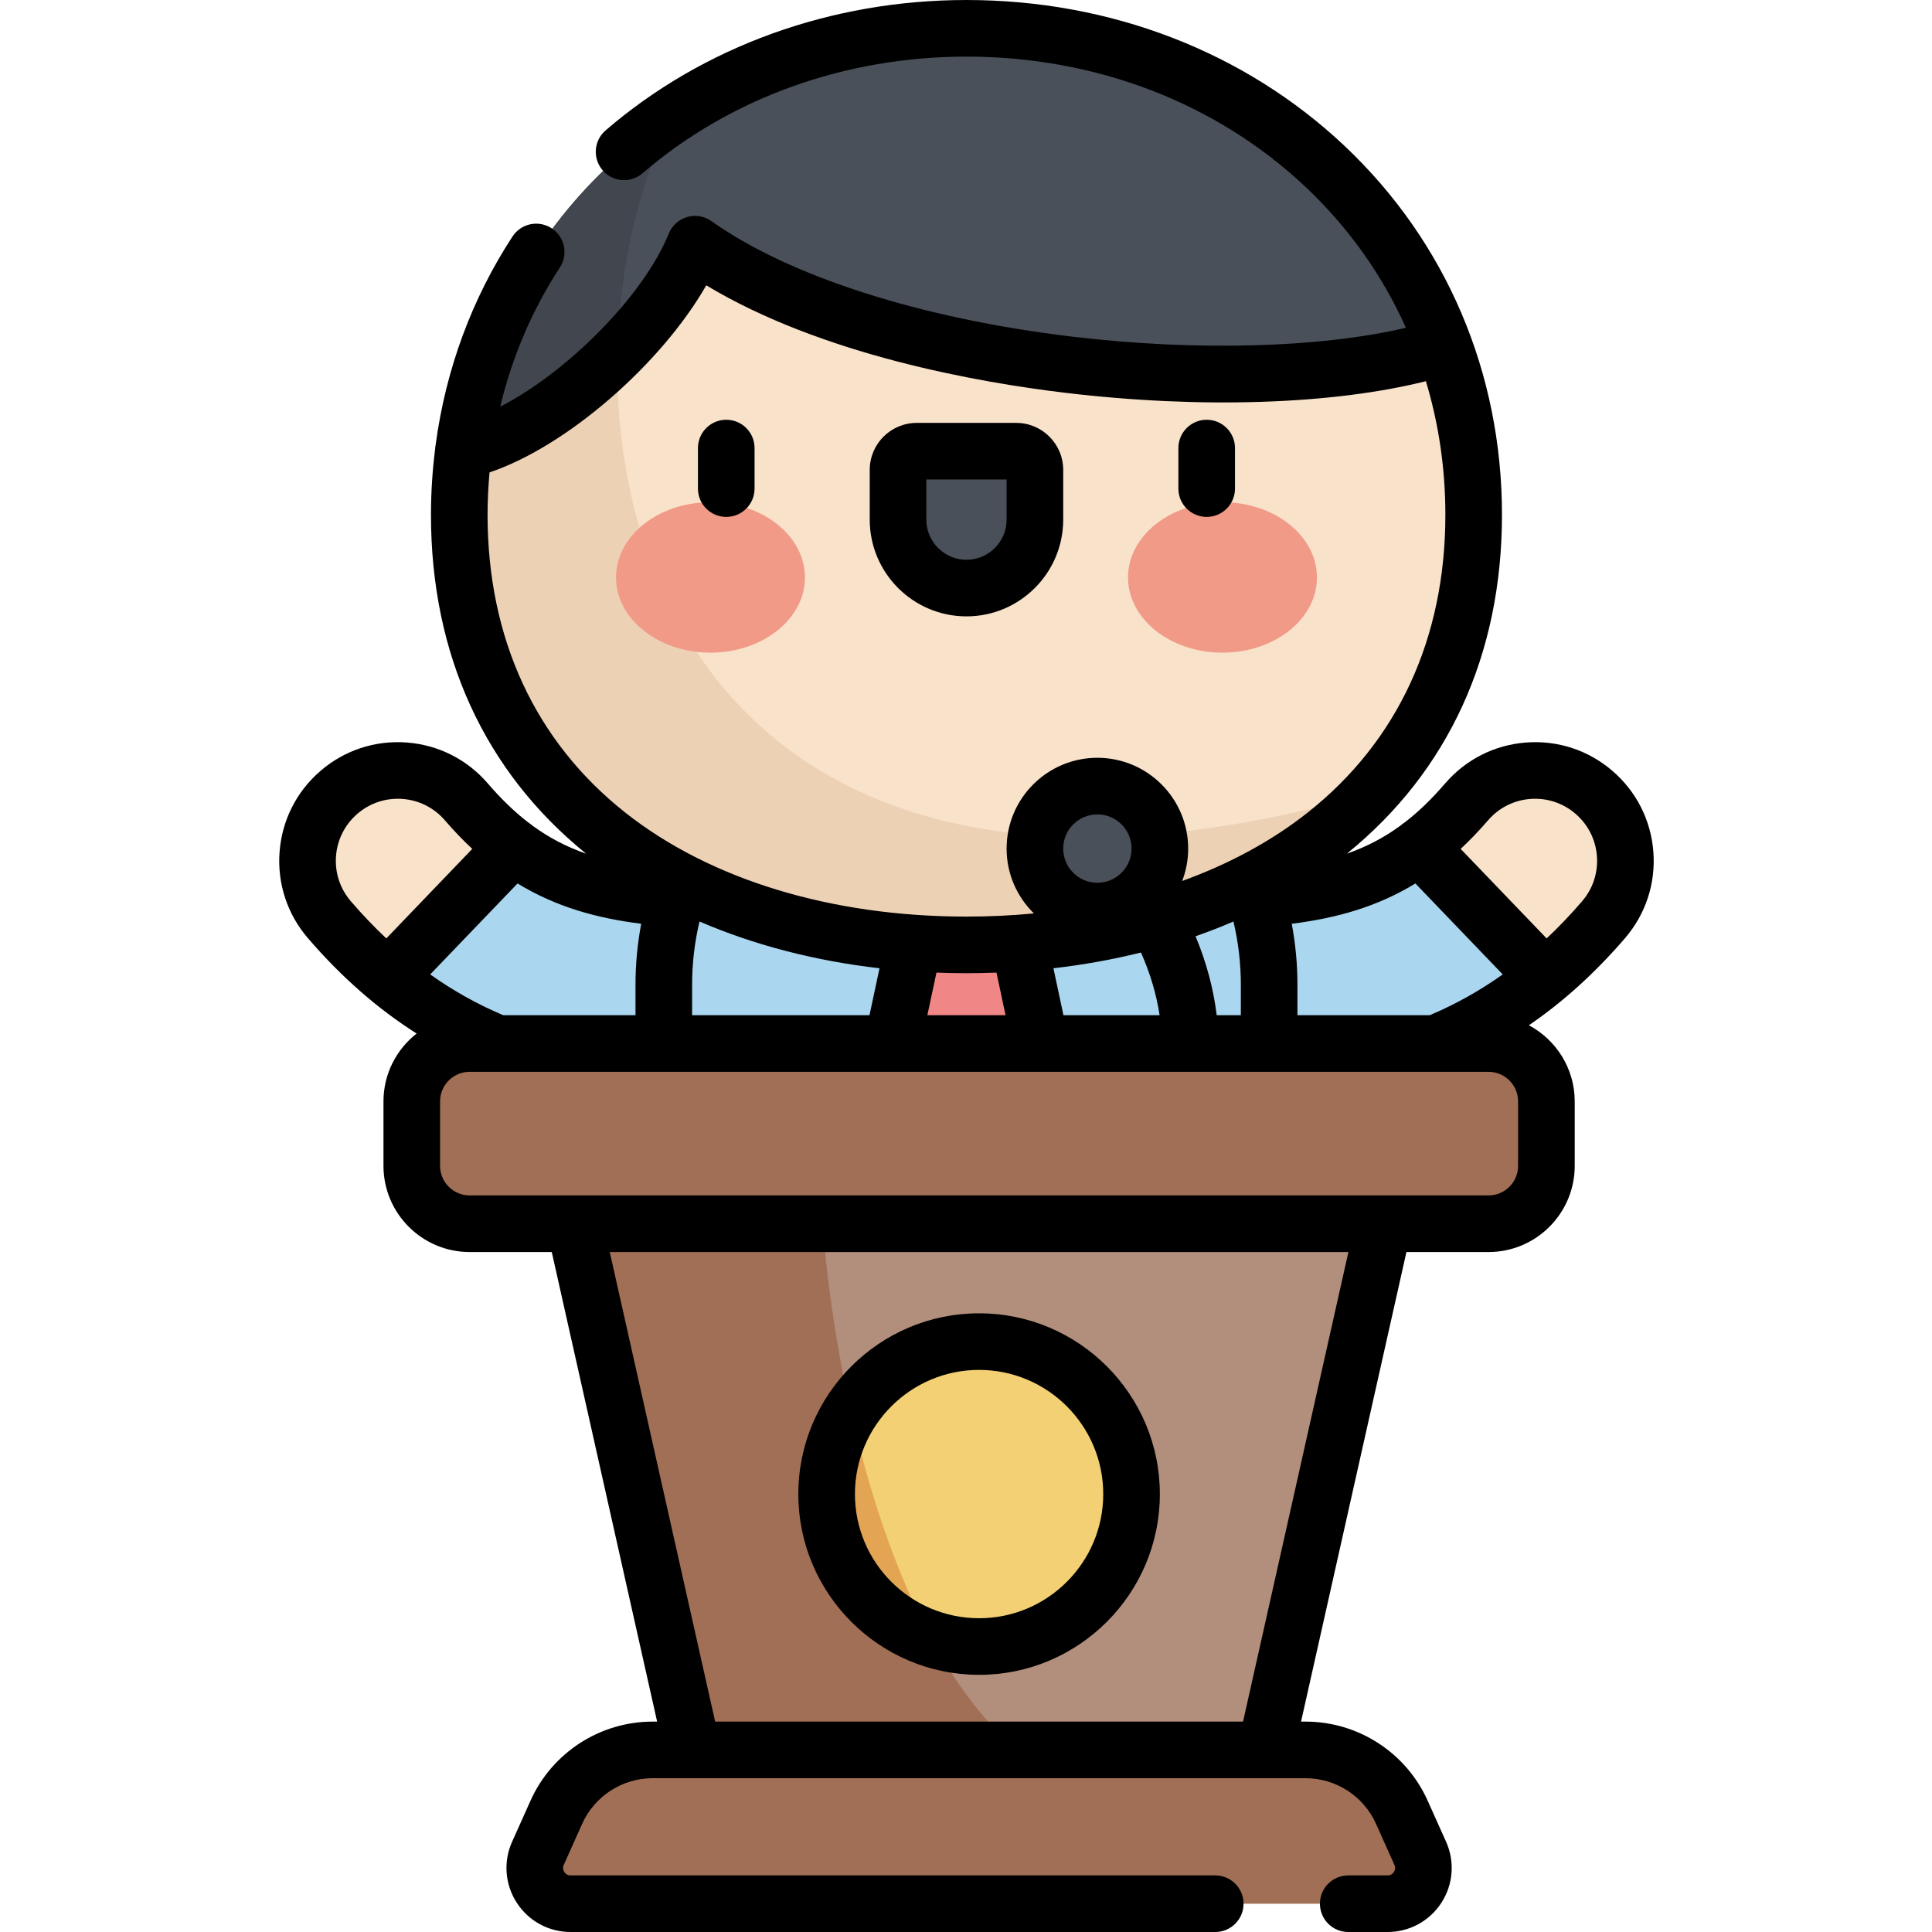 <svg height="512pt" viewBox="-74 0 512 512" width="512pt" xmlns="http://www.w3.org/2000/svg"><path d="m219.938 441.555c-13.223 0-23.941-10.719-23.941-23.941v-65.832c0-13.223 10.719-23.941 23.941-23.941s23.941 10.719 23.941 23.941v65.832c0 13.223-10.719 23.941-23.941 23.941zm0 0" fill="#495059"/><path d="m144.312 441.555c-13.223 0-23.941-10.719-23.941-23.941v-65.832c0-13.223 10.719-23.941 23.941-23.941s23.941 10.719 23.941 23.941v65.832c0 13.223-10.719 23.941-23.941 23.941zm0 0" fill="#495059"/><path d="m239.719 286.625c-13.223 0-23.941-10.719-23.941-23.941s10.719-23.941 23.941-23.941c44.531 0 59.645-8.461 74.941-26.234 8.625-10.023 23.742-11.156 33.766-2.531 10.02 8.625 11.152 23.742 2.531 33.762-34.059 39.574-73.625 42.887-111.238 42.887zm0 0" fill="#aad7ef"/><path d="m302.129 224.379c4.316-3.223 8.449-7.125 12.531-11.871 8.625-10.023 23.742-11.156 33.766-2.531 10.02 8.625 11.156 23.742 2.531 33.762-5.059 5.879-10.242 10.941-15.52 15.328zm0 0" fill="#f8e2ca"/><path d="m124.531 286.625c-37.609 0-77.184-3.312-111.234-42.887-8.625-10.02-7.492-25.137 2.527-33.762 10.023-8.625 25.141-7.492 33.766 2.531 19.195 22.309 39.461 26.234 74.941 26.234 13.223 0 23.941 10.719 23.941 23.941s-10.719 23.941-23.941 23.941zm0 0" fill="#aad7ef"/><path d="m62.121 224.379c-4.316-3.223-8.449-7.125-12.531-11.871-8.625-10.023-23.742-11.156-33.766-2.531-10.02 8.625-11.152 23.742-2.527 33.762 5.055 5.879 10.238 10.941 15.516 15.328zm0 0" fill="#f8e2ca"/><path d="m182.125 180.758c-44.301 0-80.211 35.914-80.211 80.211v40.34c0 44.297 35.91 80.211 80.211 80.211s80.211-35.914 80.211-80.211v-40.34c0-44.297-35.91-80.211-80.211-80.211zm0 0" fill="#aad7ef"/><path d="m192.73 234.18h-21.211l-11.141 52.32c-.445 2.09.25 4.258 1.824 5.699l14.648 13.422c2.984 2.734 7.562 2.734 10.547 0l14.652-13.422c1.574-1.441 2.266-3.609 1.824-5.699zm0 0" fill="#f08686"/><path d="m316.539 136.406c0 74.238-60.18 114.004-134.414 114.004s-134.414-39.766-134.414-114.004c0-74.234 60.18-128.906 134.414-128.906s134.414 54.672 134.414 128.906zm0 0" fill="#f8e2ca"/><path d="m289.094 210.254c-198.281 56.043-222.117-105.477-184.707-179.867-34.297 22.758-56.676 60.754-56.676 106.02 0 74.238 60.18 114.004 134.414 114.004 43.641 0 82.414-13.75 106.969-40.156zm0 0" fill="#edd1b5"/><path d="m139.316 153.023c0-11.008-11.207-19.934-25.035-19.934-13.824 0-25.031 8.926-25.031 19.934 0 11.012 11.207 19.938 25.031 19.938 13.828 0 25.035-8.926 25.035-19.938zm0 0" fill="#f19a87"/><path d="m275.004 153.023c0-11.008-11.211-19.934-25.035-19.934s-25.031 8.926-25.031 19.934c0 11.012 11.207 19.938 25.031 19.938s25.035-8.926 25.035-19.938zm0 0" fill="#f19a87"/><g fill="#495059"><path d="m182.125 155.844c-10.016 0-18.137-8.121-18.137-18.137v-13.188c0-2.734 2.219-4.949 4.949-4.949h26.371c2.734 0 4.953 2.215 4.953 4.949v13.188c0 10.016-8.121 18.137-18.137 18.137zm0 0"/><path d="m308.738 91.852c-18.562-50.543-68.238-84.352-126.613-84.352-68.418 0-124.898 46.441-133.328 111.836 22.047-4.523 52.504-32.695 61.395-54.625 47.188 33.527 150.355 42.559 198.547 27.141zm0 0"/><path d="m104.637 322.047c9.141 34.242 40.363 59.473 77.488 59.473s68.348-25.23 77.488-59.473zm0 0"/><path d="m233.383 224.887c0 9.145-7.414 16.559-16.562 16.559-9.145 0-16.559-7.414-16.559-16.559 0-9.148 7.414-16.562 16.559-16.562 9.148 0 16.562 7.414 16.562 16.562zm0 0"/></g><path d="m320.477 324.301h-270.012c-8.473 0-15.34-6.871-15.34-15.34v-17.078c0-8.473 6.867-15.34 15.34-15.34h270.012c8.469 0 15.336 6.867 15.336 15.34v17.078c0 8.469-6.867 15.34-15.336 15.34zm0 0" fill="#a16f55"/><path d="m292.715 324.301h-214.492l31.293 139.441h151.906zm0 0" fill="#b28e7d"/><path d="m109.516 463.742h86.121c-30.77-25.457-47.566-87.855-51.676-139.441h-65.734zm0 0" fill="#a16f55"/><path d="m293.734 504.5h-216.531c-6.867 0-11.457-7.082-8.645-13.352l4.879-10.887c4.508-10.051 14.496-16.52 25.512-16.52h173.039c11.016 0 21.004 6.469 25.512 16.52l4.879 10.887c2.812 6.27-1.773 13.352-8.645 13.352zm0 0" fill="#a16f55"/><path d="m225.871 395.945c0 22.312-18.09 40.402-40.402 40.402s-40.402-18.09-40.402-40.402c0-22.316 18.09-40.406 40.402-40.406s40.402 18.09 40.402 40.406zm0 0" fill="#f2d073"/><path d="m89.621 93.598c.52-23.254 5.938-45.652 14.762-63.207-29.887 19.836-50.727 51.238-55.586 88.945 12.73-2.609 28.258-13.113 40.824-25.738zm0 0" fill="#41464f"/><path d="m172.836 434.32c-9.328-17.285-16.41-38.43-21.332-60.242-4.066 6.305-6.438 13.805-6.438 21.867 0 17.898 11.645 33.07 27.77 38.375zm0 0" fill="#e3a554"/><path d="m185.469 443.848c26.414 0 47.902-21.488 47.902-47.902 0-26.414-21.488-47.902-47.902-47.902s-47.902 21.488-47.902 47.902c0 26.414 21.488 47.902 47.902 47.902zm0-80.809c18.145 0 32.902 14.762 32.902 32.906 0 18.141-14.758 32.902-32.902 32.902s-32.902-14.762-32.902-32.902c0-18.145 14.758-32.906 32.902-32.906zm178.691-137.266c-.629-8.375-4.477-16.004-10.844-21.48-6.367-5.48-14.477-8.152-22.859-7.523-8.375.629-16.004 4.48-21.48 10.848-3.516 4.086-7.035 7.504-10.754 10.363-.383.234-.75.512-1.094.82-4.332 3.168-8.957 5.598-14.195 7.43 26.891-21.785 41.105-52.805 41.105-89.82 0-37.652-14.816-72.367-41.723-97.75-26.426-24.93-62.008-38.66-100.191-38.66-35.805 0-69.77 12.27-95.633 34.551-3.137 2.703-3.488 7.438-.785 10.574 2.703 3.141 7.438 3.492 10.574.789 23.145-19.934 53.629-30.914 85.844-30.914 34.34 0 66.27 12.277 89.898 34.57 11.387 10.742 20.324 23.379 26.566 37.289-22.707 5.344-55.641 6.285-88.609 2.332-40.051-4.805-74.84-15.953-95.445-30.594-1.871-1.328-4.246-1.73-6.445-1.086-2.199.645-3.988 2.258-4.852 4.383-6.766 16.695-27.141 36.895-44.676 45.883 3.145-13.168 8.449-25.637 15.812-36.895 2.266-3.469 1.293-8.117-2.176-10.383-3.465-2.27-8.113-1.297-10.379 2.172-10.797 16.512-17.688 35.285-20.352 55.09-.09.41-.137.828-.156 1.254-.719 5.727-1.102 11.531-1.102 17.395 0 37.016 14.215 68.035 41.109 89.82-5.238-1.832-9.867-4.262-14.195-7.426-.348-.312-.715-.59-1.098-.824-3.719-2.859-7.238-6.281-10.754-10.363-5.477-6.367-13.105-10.219-21.48-10.848-8.375-.629-16.492 2.043-22.855 7.52-6.367 5.48-10.219 13.109-10.848 21.484-.629 8.375 2.043 16.492 7.52 22.859 8.855 10.285 18.379 18.645 28.805 25.266-5.344 4.184-8.789 10.688-8.789 17.984v17.078c0 12.594 10.246 22.84 22.84 22.84h21.758l27.922 124.441h-1.195c-13.949 0-26.648 8.223-32.355 20.949l-4.879 10.887c-2.367 5.273-1.902 11.32 1.238 16.172 3.145 4.852 8.469 7.75 14.25 7.75h170.852c4.145 0 7.5-3.355 7.5-7.5s-3.355-7.5-7.5-7.5h-170.852c-.887 0-1.391-.488-1.656-.902-.27-.41-.508-1.07-.145-1.883l4.879-10.887c3.293-7.344 10.621-12.086 18.668-12.086h10.535.023.035 151.852.035.023 10.535c8.047 0 15.375 4.742 18.668 12.086l4.879 10.887c.363.812.125 1.473-.145 1.883-.266.414-.77.902-1.656.902h-10.441c-4.145 0-7.5 3.355-7.5 7.5s3.355 7.5 7.5 7.5h10.441c5.781 0 11.105-2.898 14.25-7.746 3.141-4.855 3.605-10.898 1.242-16.176l-4.883-10.887c-5.707-12.727-18.406-20.949-32.355-20.949h-1.195l27.926-124.441h21.758c12.594 0 22.84-10.246 22.84-22.84v-17.078c0-8.734-4.93-16.332-12.148-20.176 9.133-6.242 17.57-13.895 25.473-23.074 5.477-6.367 8.148-14.484 7.52-22.859zm-63.066 8.355 23.145 24.102c-6.09 4.332-12.516 7.918-19.348 10.812h-35.055v-8.074c0-5.457-.516-10.855-1.508-16.16 11.797-1.484 22.57-4.457 32.766-10.68zm-245.883-97.723c0-3.766.188-7.508.52-11.215 20.336-6.82 45.434-28.605 57.441-49.578 30.551 18.414 71.973 25.707 95.023 28.469 35.965 4.312 70.98 3.137 95.68-3.062 3.398 11.258 5.164 23.145 5.164 35.387 0 32.773-12.629 60.078-36.52 78.957-9.504 7.508-20.73 13.586-33.227 18.105 1.02-2.668 1.586-5.562 1.586-8.586 0-13.266-10.793-24.059-24.059-24.059-13.266 0-24.059 10.793-24.059 24.059 0 6.727 2.773 12.812 7.238 17.184-5.832.555-11.801.84-17.875.84-35.812 0-67.914-9.781-90.398-27.547-23.887-18.875-36.516-46.176-36.516-78.953zm199.625 124.562v8.074h-6.398c-.844-7.004-2.754-14.113-5.605-20.922 3.43-1.199 6.781-2.504 10.043-3.914 1.293 5.469 1.961 11.078 1.961 16.762zm-26.477-8.539c2.422 5.402 4.105 11.043 4.949 16.613h-25.484l-2.652-12.441c7.98-.918 15.734-2.316 23.188-4.172zm-20.598-27.543c0-4.996 4.062-9.062 9.059-9.062 4.996 0 9.062 4.066 9.062 9.062 0 4.992-4.066 9.059-9.062 9.059-4.996 0-9.059-4.066-9.059-9.059zm-15.277 44.156h-20.723l2.406-11.289c2.633.102 5.285.156 7.957.156s5.324-.055 7.957-.156zm-33.406-12.441-2.652 12.441h-47.012v-8.074c0-5.684.668-11.293 1.961-16.762 14.406 6.223 30.52 10.418 47.703 12.395zm-130.699-7.91c-3.227-3.031-6.355-6.305-9.398-9.844-2.863-3.328-4.262-7.574-3.934-11.953.332-4.379 2.344-8.367 5.672-11.234 3.328-2.863 7.574-4.258 11.953-3.934 4.379.328 8.367 2.344 11.234 5.672 2.398 2.789 4.816 5.297 7.254 7.566zm34.777-14.562c10.195 6.223 20.973 9.195 32.766 10.68-.992 5.305-1.508 10.703-1.508 16.16v8.074h-35.055c-6.832-2.895-13.262-6.48-19.348-10.812zm192.266 222.113h-139.902l-27.926-124.441h195.75zm72.891-147.281c0 4.32-3.516 7.84-7.836 7.84h-27.629-.004-214.75c-.004 0-.004 0-.008 0h-27.625c-4.324 0-7.84-3.52-7.84-7.84v-17.078c0-4.324 3.52-7.84 7.84-7.84h7.324c.016 0 .027.004.039.004s.02-.004.027-.004h104.617c.012 0 .023.004.035.004.008 0 .016-.004.023-.004h39.195c.008 0 .012.004.02.004.012 0 .027-.004.039-.004h104.613c.008 0 .02.004.027.004.012 0 .027-.004.039-.004h14.012c4.324 0 7.84 3.516 7.84 7.84zm16.957-70.113c-3.043 3.539-6.172 6.812-9.395 9.844l-22.785-23.727c2.441-2.27 4.859-4.777 7.258-7.566 2.863-3.328 6.852-5.344 11.23-5.672 4.383-.324 8.625 1.07 11.953 3.934 3.328 2.867 5.344 6.855 5.672 11.234.328 4.379-1.066 8.625-3.934 11.953zm-99.484-101.863c4.141 0 7.5-3.355 7.5-7.5v-10.742c0-4.145-3.359-7.5-7.5-7.5-4.145 0-7.5 3.355-7.5 7.5v10.742c0 4.145 3.355 7.5 7.5 7.5zm-127.32 0c4.145 0 7.5-3.355 7.5-7.5v-10.742c0-4.145-3.355-7.5-7.5-7.5-4.141 0-7.5 3.355-7.5 7.5v10.742c0 4.145 3.359 7.5 7.5 7.5zm63.66 26.359c14.137 0 25.637-11.5 25.637-25.637v-13.188c0-6.863-5.586-12.449-12.453-12.449h-26.371c-6.863 0-12.449 5.586-12.449 12.449v13.188c0 14.137 11.5 25.637 25.637 25.637zm-10.637-36.273h21.273v10.637c0 5.863-4.77 10.637-10.637 10.637-5.863 0-10.637-4.77-10.637-10.637zm0 0"/></svg>